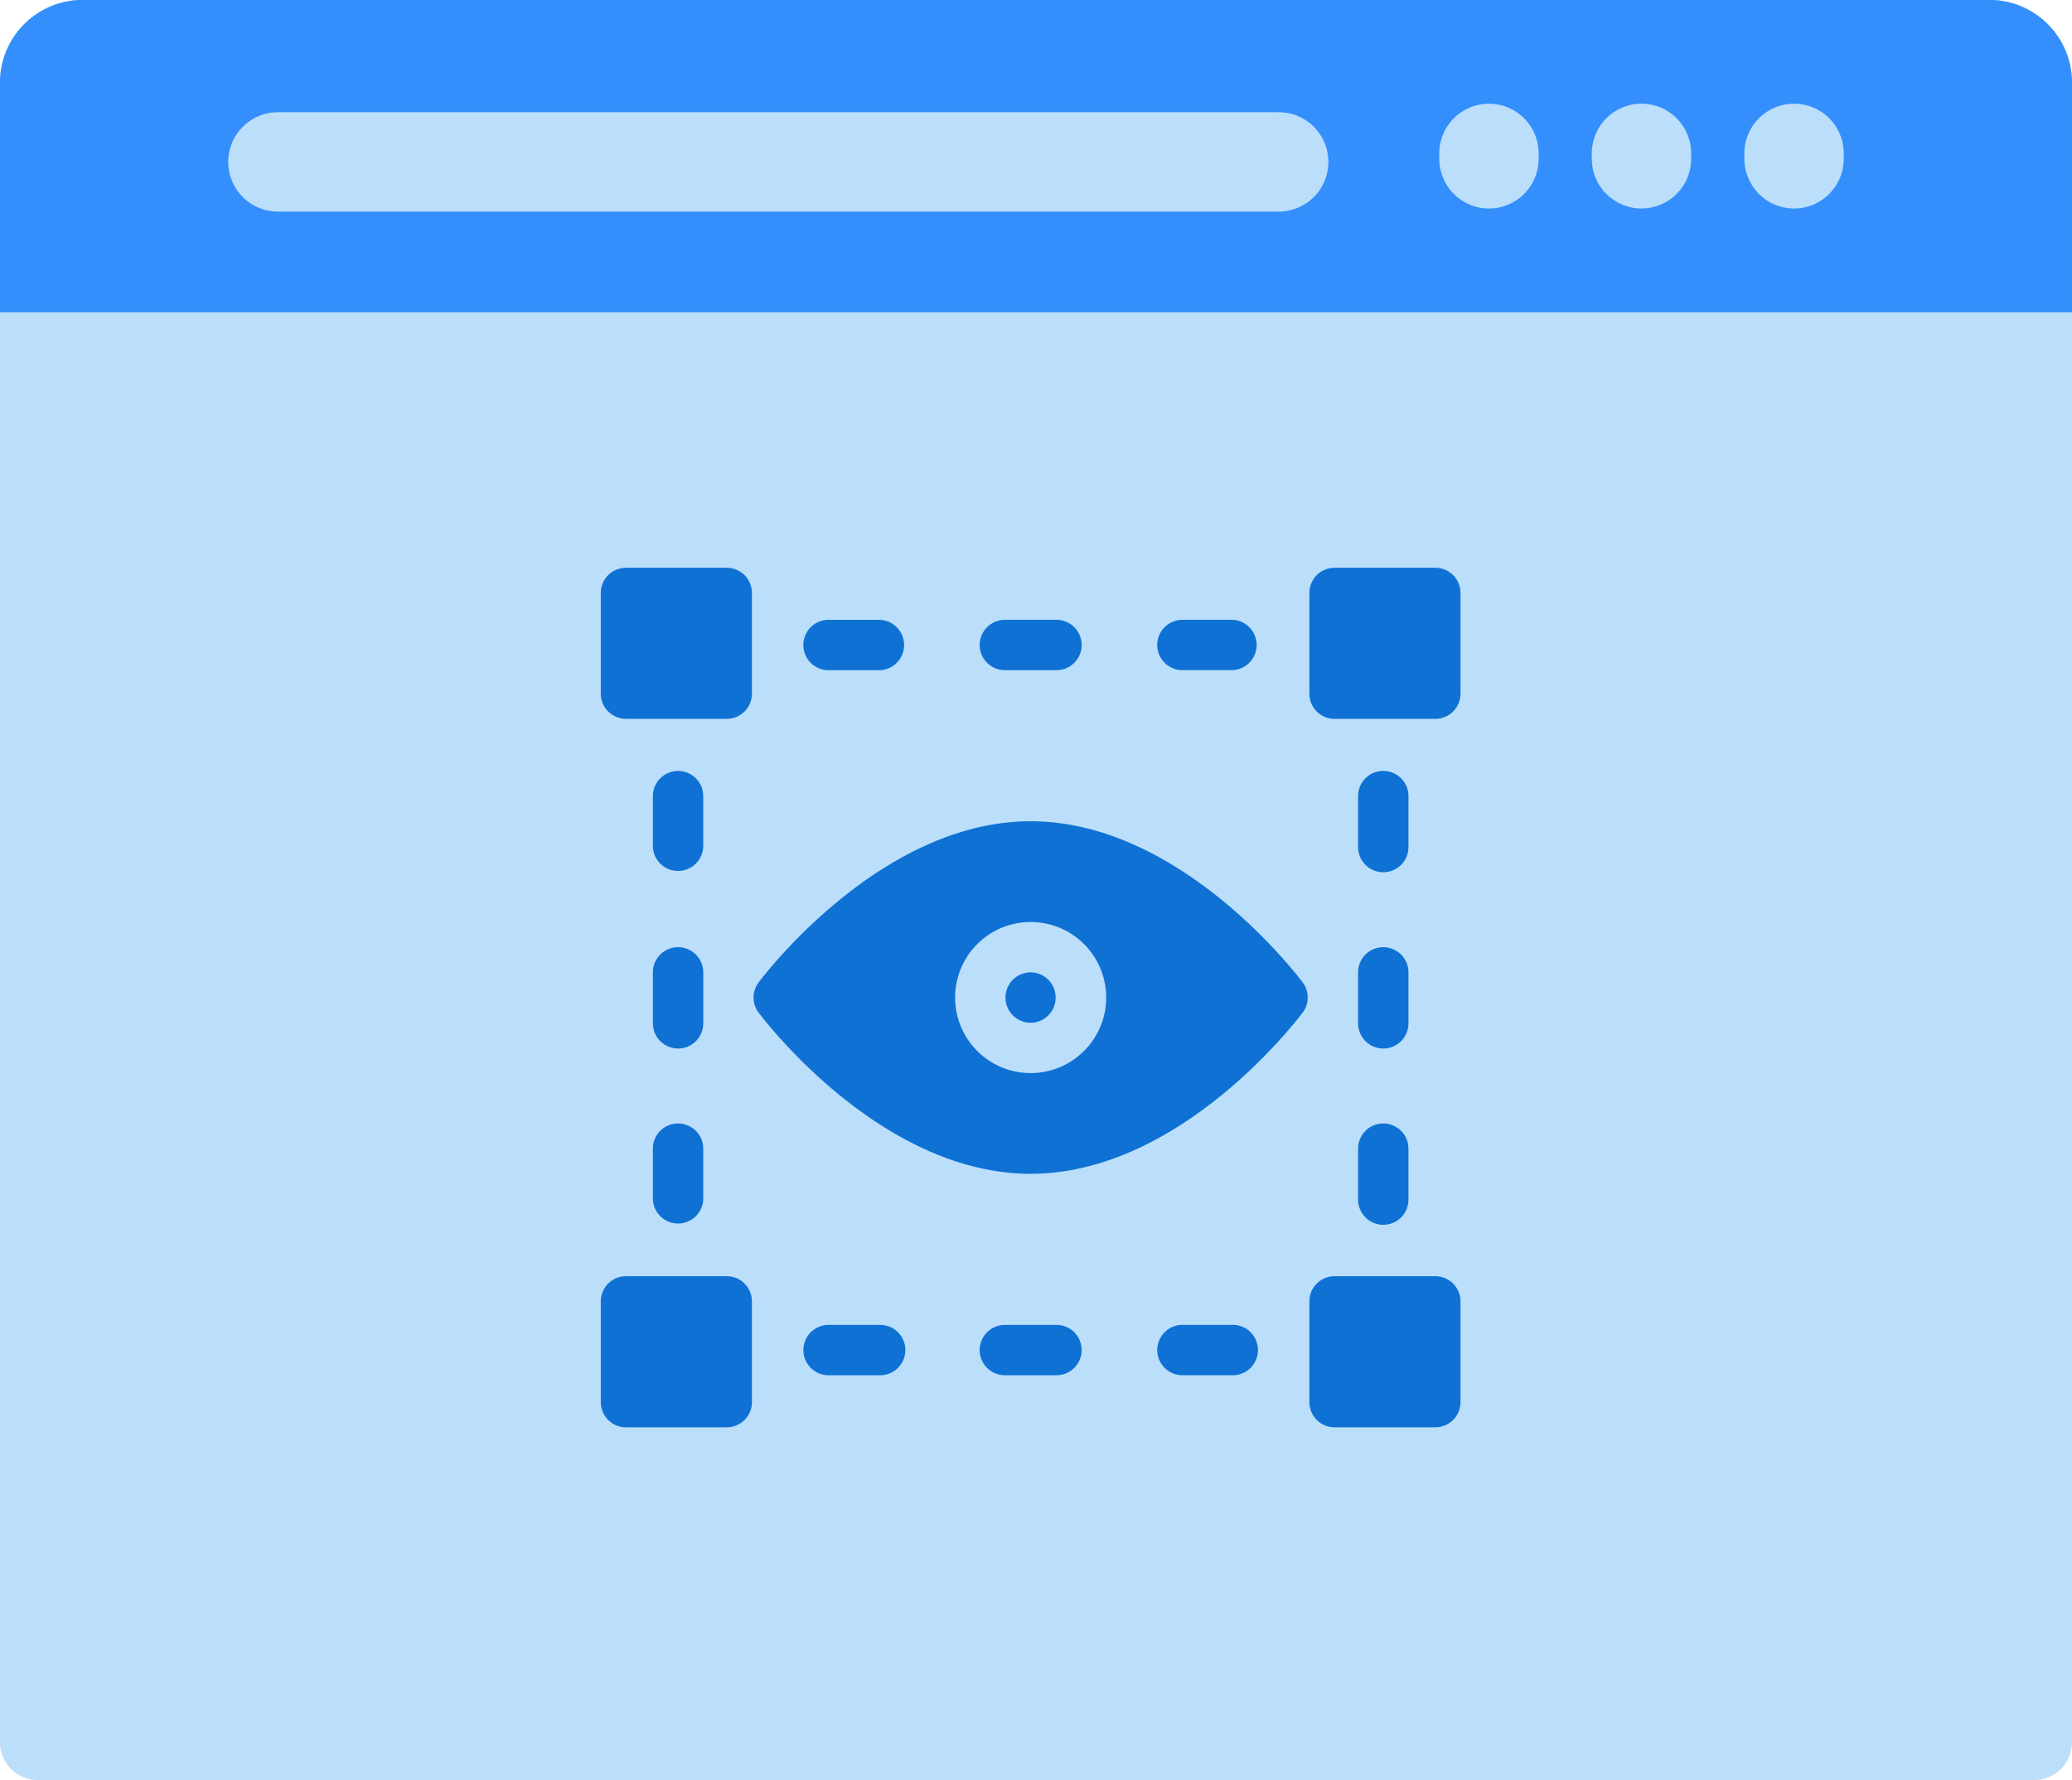 <svg xmlns="http://www.w3.org/2000/svg" xmlns:xlink="http://www.w3.org/1999/xlink" viewBox="0 0 122.311 105.097"><g fill="#bbdefb"><path d="M122.31 4.88v97.98a2.23 2.23 0 0 1-2.232 2.232H2.232A2.23 2.23 0 0 1 0 102.86V4.88C-.001 2.184 2.184-.002 4.88-.004h112.548c2.697.001 4.883 2.186 4.884 4.883z"/><path d="M122.31 4.88v19.425H0V4.88C-.001 2.184 2.184-.002 4.88-.004h112.548c2.697.001 4.883 2.186 4.884 4.883z"/></g><path d="M122.31 18.435H0V4.878A4.88 4.88 0 0 1 4.882-.004h112.545a4.88 4.88 0 0 1 4.882 4.882V18.43z" fill="#348ffc"/><g fill="#bbdefb"><path d="M75.482 12.493H16.405c-1.048 0-2.017-.56-2.54-1.467s-.524-2.026 0-2.934 1.493-1.467 2.54-1.467h59.077c1.048 0 2.017.56 2.54 1.467s.524 2.026 0 2.934-1.493 1.467-2.54 1.467z"/><use xlink:href="#B"/><path d="M96.9 12.312c-.78.001-1.526-.31-2.077-.86s-.86-1.298-.86-2.077v-.32c0-1.62 1.314-2.934 2.934-2.934s2.934 1.314 2.934 2.934v.32c.001.778-.308 1.525-.858 2.075s-1.296.86-2.074.86z"/><use xlink:href="#B" x="18.01"/></g><g fill="#0f71d3"><path d="M42.9 33.52h-5.947a1.49 1.49 0 0 0-1.052.435 1.48 1.48 0 0 0-.435 1.052v5.947c0 .394.157.772.436 1.05a1.49 1.49 0 0 0 1.05.435H42.9c.82 0 1.486-.665 1.486-1.486v-5.947a1.48 1.48 0 0 0-.435-1.05c-.28-.277-.657-.436-1.05-.436zm0 41.826h-5.947a1.49 1.49 0 0 0-1.052.435 1.48 1.48 0 0 0-.435 1.052v5.947a1.49 1.49 0 0 0 .435 1.052 1.48 1.48 0 0 0 1.052.435H42.9a1.49 1.49 0 0 0 1.052-.435 1.48 1.48 0 0 0 .435-1.052v-5.947a1.49 1.49 0 0 0-.435-1.052 1.48 1.48 0 0 0-1.052-.435z"/><use xlink:href="#C"/><use xlink:href="#C" y="41.826"/><path d="M60.84 57.407a1.49 1.49 0 0 0-1.374.918c-.23.556-.103 1.195.322 1.62s1.065.553 1.62.322a1.49 1.49 0 0 0-.569-2.861zm16.06.597c-.3-.4-7.206-9.518-16.06-9.518s-15.77 9.13-16.06 9.518c-.394.527-.394 1.25 0 1.777.3.4 7.206 9.518 16.06 9.518s15.76-9.13 16.06-9.52c.394-.527.394-1.25 0-1.777zm-16.06 5.35a4.46 4.46 0 1 1 4.46-4.46c-.003 2.462-1.998 4.457-4.46 4.46zm-8.92-26.76h-2.973c-.54-.014-1.046.266-1.32.732a1.49 1.49 0 0 0 0 1.51c.274.466.78.746 1.32.732h2.973c.806-.02 1.448-.68 1.448-1.486s-.642-1.466-1.448-1.486z"/><use xlink:href="#D"/><path d="M72.734 36.593H69.76c-.806.02-1.448.68-1.448 1.486s.642 1.466 1.448 1.486h2.973c.806-.02 1.448-.68 1.448-1.486s-.642-1.466-1.448-1.486z"/><use xlink:href="#D" x="-10.407" y="41.627"/><use xlink:href="#D" y="41.627"/><path d="M72.734 78.22H69.76c-.806.02-1.448.68-1.448 1.486a1.49 1.49 0 0 0 1.448 1.487h2.973c.54.014 1.046-.266 1.32-.732a1.49 1.49 0 0 0 0-1.51c-.274-.466-.78-.746-1.32-.732zM40.027 66.327a1.49 1.49 0 0 0-1.052.435 1.48 1.48 0 0 0-.435 1.052v2.973c.02.806.68 1.448 1.486 1.448s1.466-.642 1.486-1.448v-2.973a1.48 1.48 0 0 0-.435-1.05c-.28-.277-.657-.436-1.05-.436z"/><use xlink:href="#E"/><path d="M40.027 45.513c-.394 0-.773.156-1.052.435s-.436.657-.435 1.052v2.973c.02.806.68 1.448 1.486 1.448s1.466-.642 1.486-1.448V47c0-.394-.156-.773-.435-1.05s-.657-.436-1.05-.436z"/><use xlink:href="#E" x="41.628" y="10.407"/><use xlink:href="#E" x="41.628"/><path d="M81.655 45.513c-.394 0-.773.156-1.052.435s-.436.657-.435 1.052v2.973c-.014.54.266 1.046.732 1.32s1.044.274 1.51 0 .746-.78.732-1.32V47c0-.394-.156-.773-.435-1.05s-.657-.436-1.05-.436z"/></g><defs ><path id="B" d="M87.895 12.312c-.778 0-1.525-.31-2.075-.86s-.86-1.297-.86-2.076v-.32c0-1.048.56-2.017 1.467-2.54s2.026-.524 2.934 0 1.467 1.493 1.467 2.54v.32c.001.778-.308 1.525-.86 2.076s-1.297.86-2.075.86z"/><path id="C" d="M84.727 33.52H78.78c-.394 0-.773.156-1.052.435s-.436.657-.435 1.052v5.947c0 .394.156.773.435 1.052s.657.436 1.052.435h5.947c.394 0 .773-.156 1.052-.435s.436-.657.435-1.052v-5.947c0-.394-.156-.773-.435-1.052s-.657-.436-1.052-.435z"/><path id="D" d="M62.327 36.593h-2.973c-.54-.014-1.046.266-1.32.732s-.274 1.044 0 1.51.78.746 1.32.732h2.973c.54.014 1.046-.266 1.32-.732s.274-1.044 0-1.51-.78-.746-1.32-.732z"/><path id="E" d="M40.027 55.92c-.394 0-.773.156-1.052.435s-.436.657-.435 1.052v2.973c-.014.54.266 1.046.732 1.32s1.044.274 1.51 0 .746-.78.732-1.32v-2.973c0-.394-.156-.773-.435-1.05s-.657-.436-1.05-.436z"/></defs></svg>